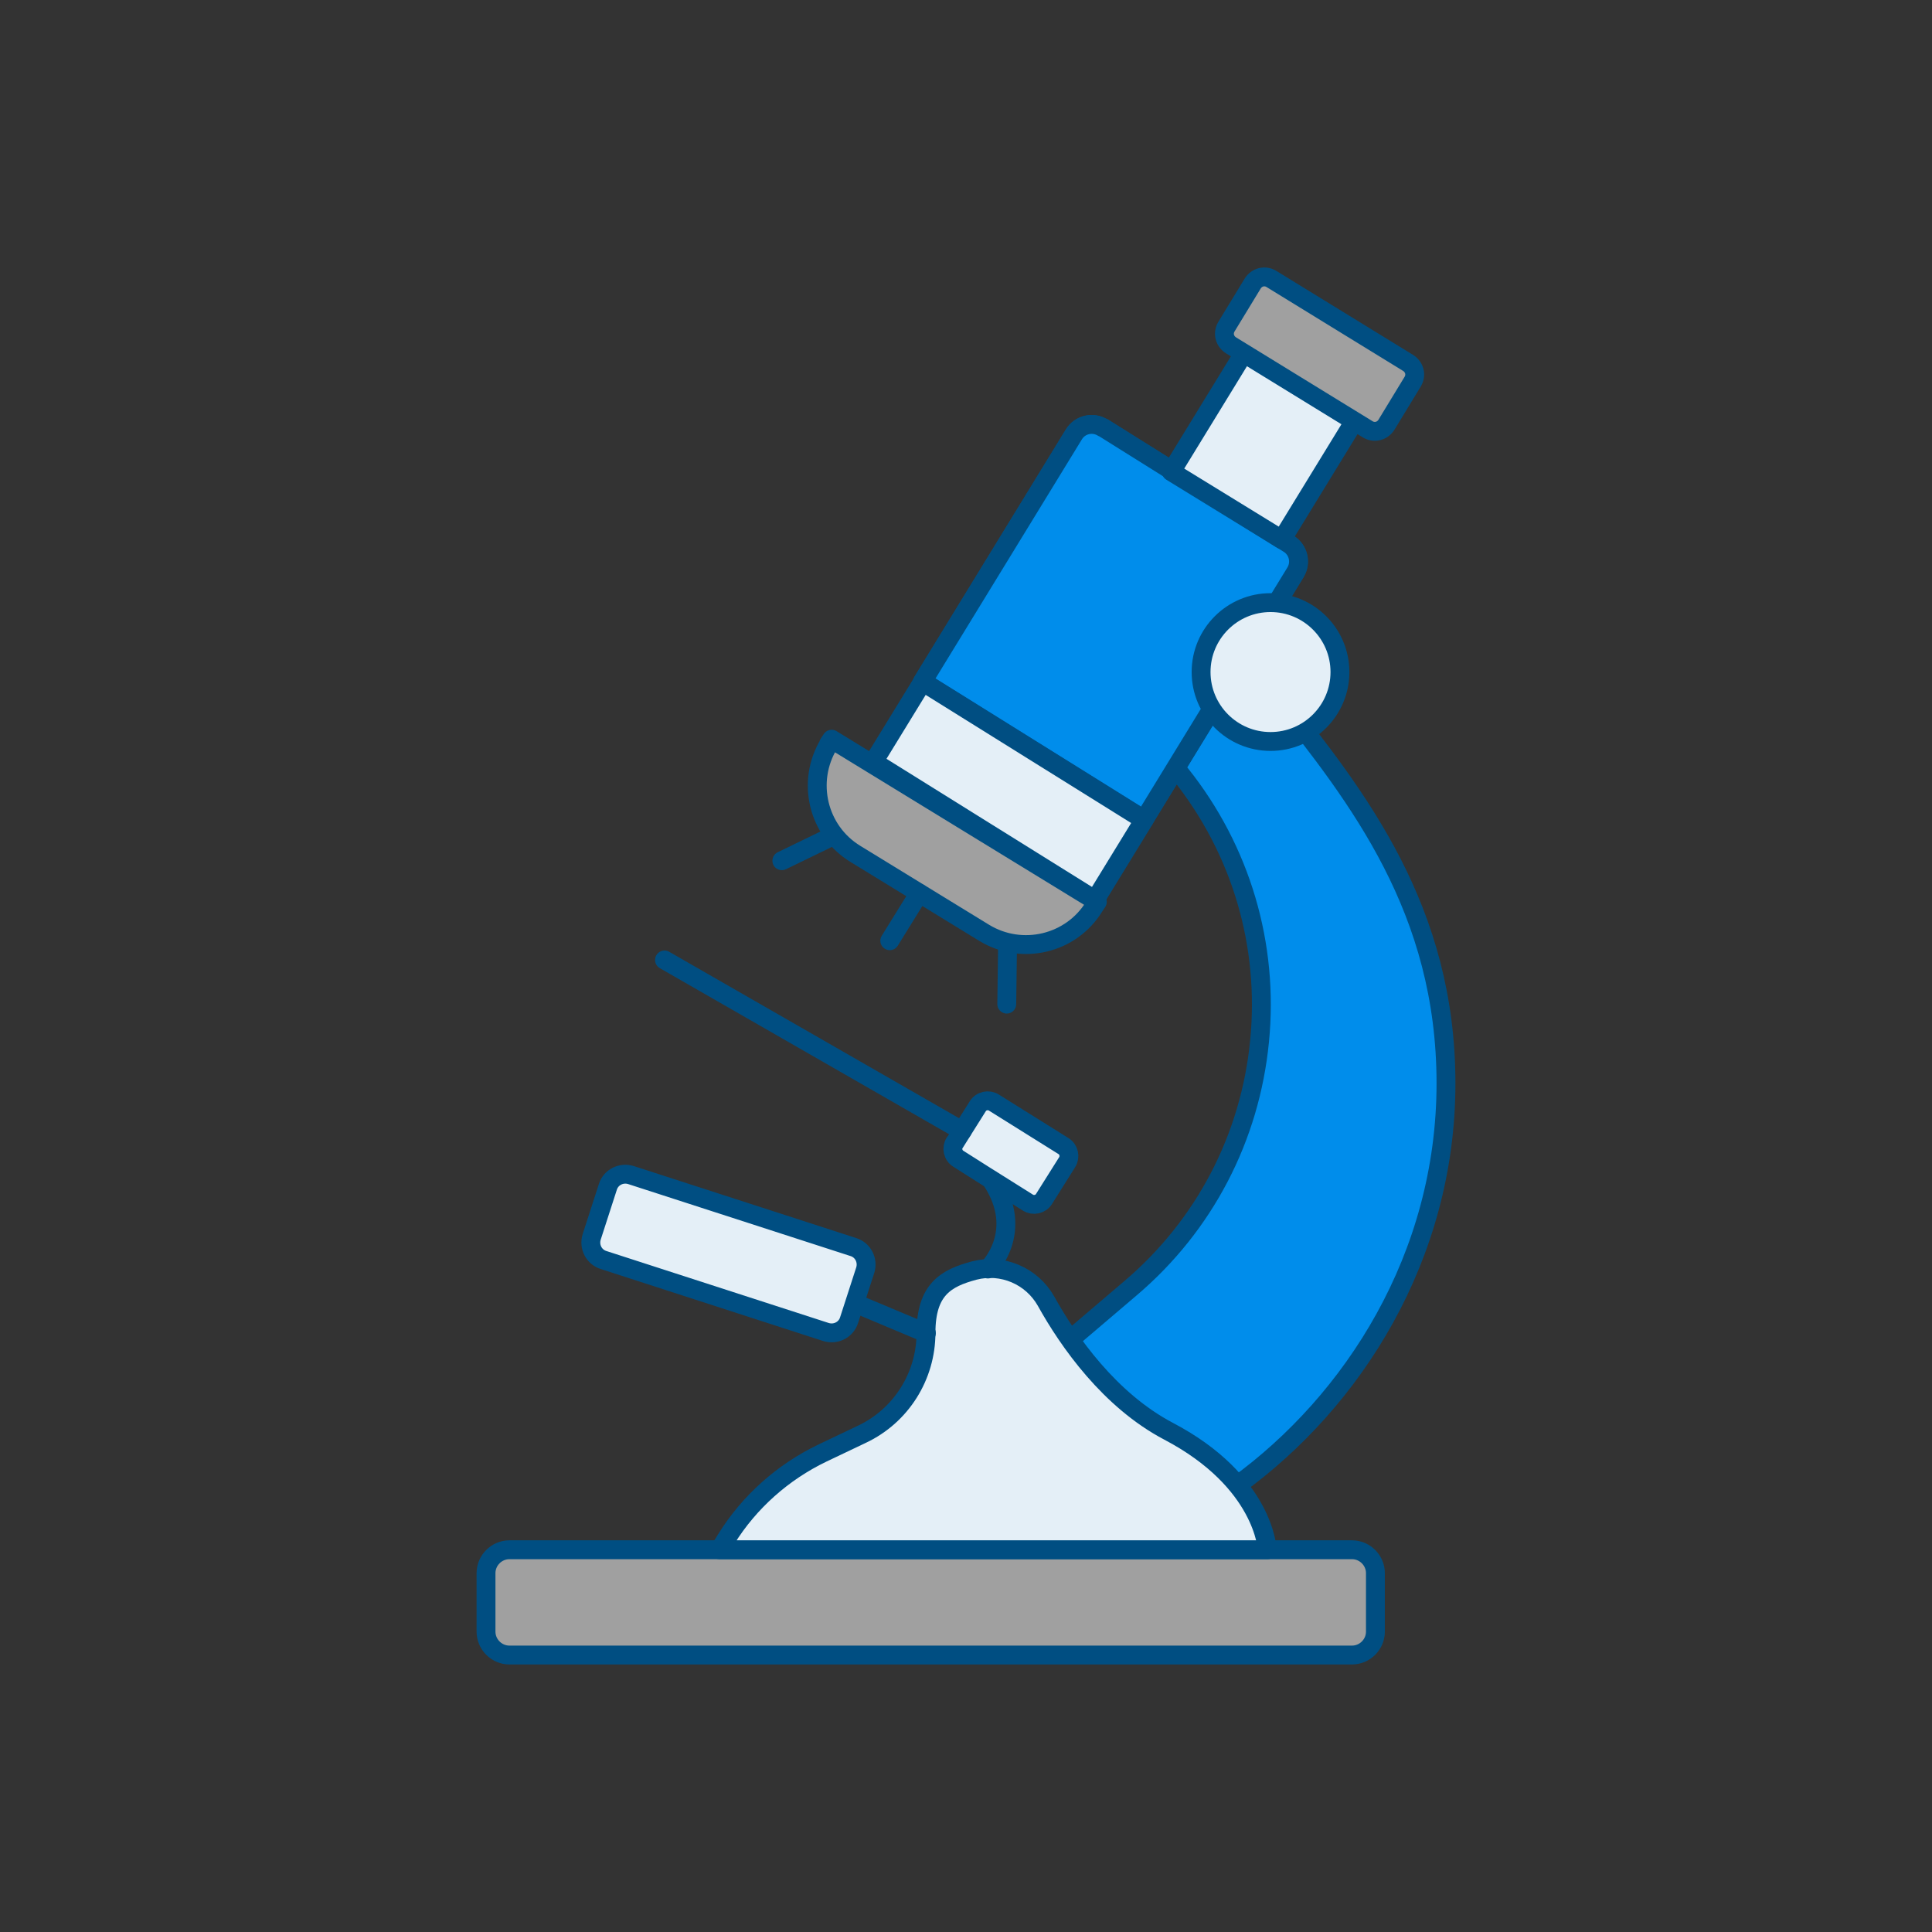 <?xml version="1.0" encoding="UTF-8"?>
<svg xmlns="http://www.w3.org/2000/svg" xmlns:i="http://ns.adobe.com/AdobeIllustrator/10.0/" version="1.1" viewBox="0 0 512 512">
  <rect x="0" y="0" width="512" height="512" fill="#333333" stroke="none"/>
  <defs>
    <style>
      .cls-1 {
        fill: #a0a0a0;
      }

      .cls-1, .cls-2, .cls-3, .cls-4, .cls-5 {
        stroke: #004e82;
        stroke-linecap: round;
        stroke-linejoin: round;
        stroke-width: 5px;
      }

      .cls-2 {
        fill: #8ed6f8;
      }

      .cls-3 {
        fill: #008deb;
      }

      .cls-4 {
        fill: #e4eff7;
      }

      .cls-5 {
        fill: none;
      }
    </style>
  </defs>
  <!-- Generator: Adobe Illustrator 28.7.1, SVG Export Plug-In . SVG Version: 1.2.0 Build 142)  -->
  <g>
    <g id="Layer_1">
      <path class="cls-3" d="M278.7,393.6l4.8-38.5,16.2-13.8c19.5-16.6,31.6-39.8,34.1-65.4,2.5-25.5-4.9-50.6-20.9-70.7l-8.1-10.2,25.8-20.5,8.1,10.2c21.3,26.8,44.5,56.4,44.5,102.4s-24.7,84.3-55.3,106.5h-49.2Z"></path>
      <path class="cls-2" d="M292.2,113.3c-2.6-1.6-6-.8-7.6,1.8l-40.1,65.5,58.7,36.6,40.1-65.5h0c1.6-2.6.8-6-1.8-7.6l-49.2-30.8h0Z"></path>
      <path class="cls-3" d="M292.2,113.3c-2.6-1.6-6-.8-7.6,1.8l-40.1,65.5,58.7,36.6,40.1-65.5h0c1.6-2.6.8-6-1.8-7.6l-49.2-30.8h0Z"></path>
      <path class="cls-4" d="M231.5,201.9l58.7,36.6,13-21.2-58.7-36.6-13,21.2h0Z"></path>
      <path class="cls-1" d="M128.8,432.4v-15.5c0-3.4,2.8-6.2,6.2-6.2h223.3c3.4,0,6.2,2.8,6.2,6.2v15.5c0,3.4-2.8,6.2-6.2,6.2h-223.3c-3.4,0-6.2-2.8-6.2-6.2Z"></path>
      <path class="cls-4" d="M335.9,410.7h-145.2l1.8-2.9c6.1-9.8,15-17.7,25.4-22.7l10.5-5c10.4-4.9,17-15.4,17-26.9s5.3-14.5,12.8-16.5c7.4-1.9,15.2,1.4,19,8.1,6,10.8,16.9,26.3,32.5,34.5,25.3,13.3,26.1,31.2,26.1,31.2h0Z"></path>
      <path class="cls-4" d="M159.9,333.9c-2.5-.8-3.9-3.5-3.1-6.1l4.3-13.3c.8-2.5,3.5-3.9,6.1-3.1l59,19.1c2.5.8,3.9,3.5,3.1,6.1l-4.3,13.3c-.8,2.5-3.5,3.9-6.1,3.1l-59-19.1h0ZM253,302.9l6.1-9.7h0c.9-1.5,2.9-1.9,4.3-1l18.4,11.5h0c1.5.9,1.9,2.9,1,4.3l-6.1,9.7h0c-.9,1.5-2.9,1.9-4.3,1l-11.3-7.1-7.1-4.5c-1.5-.9-1.9-2.9-1-4.3h0Z"></path>
      <path class="cls-4" d="M339.7,143l-29.3-18,19.3-31.5,29.3,18-19.3,31.5Z"></path>
      <path class="cls-1" d="M219.7,197.1c-6.1,10-3,23.1,7,29.2l34.1,20.9c10,6.1,23.1,3,29.2-7l.8-1.2-70.4-43.1-.8,1.2h0ZM336.9,73.9c-1.7-1-3.8-.5-4.9,1.2l-7,11.5h0c-1,1.7-.5,3.8,1.2,4.9l36.3,22.3h0c1.7,1,3.8.5,4.9-1.2l7-11.5h0c1-1.7.5-3.8-1.2-4.9l-36.3-22.3h0Z"></path>
      <circle class="cls-4" cx="336.7" cy="178.1" r="18.4"></circle>
      <line class="cls-5" x1="228.1" y1="346" x2="245.5" y2="353.3"></line>
      <line class="cls-5" x1="176.1" y1="254.4" x2="255" y2="299.7"></line>
      <path class="cls-5" d="M262.7,312.7c9.2,13.8-.9,23.6-.9,23.6"></path>
      <line class="cls-5" x1="235.8" y1="249.3" x2="243.6" y2="236.7"></line>
      <line class="cls-5" x1="207.2" y1="228.1" x2="220.6" y2="221.6"></line>
      <line class="cls-5" x1="266.8" y1="266.1" x2="267" y2="251.3"></line>
    </g>
  </g>
</svg>
